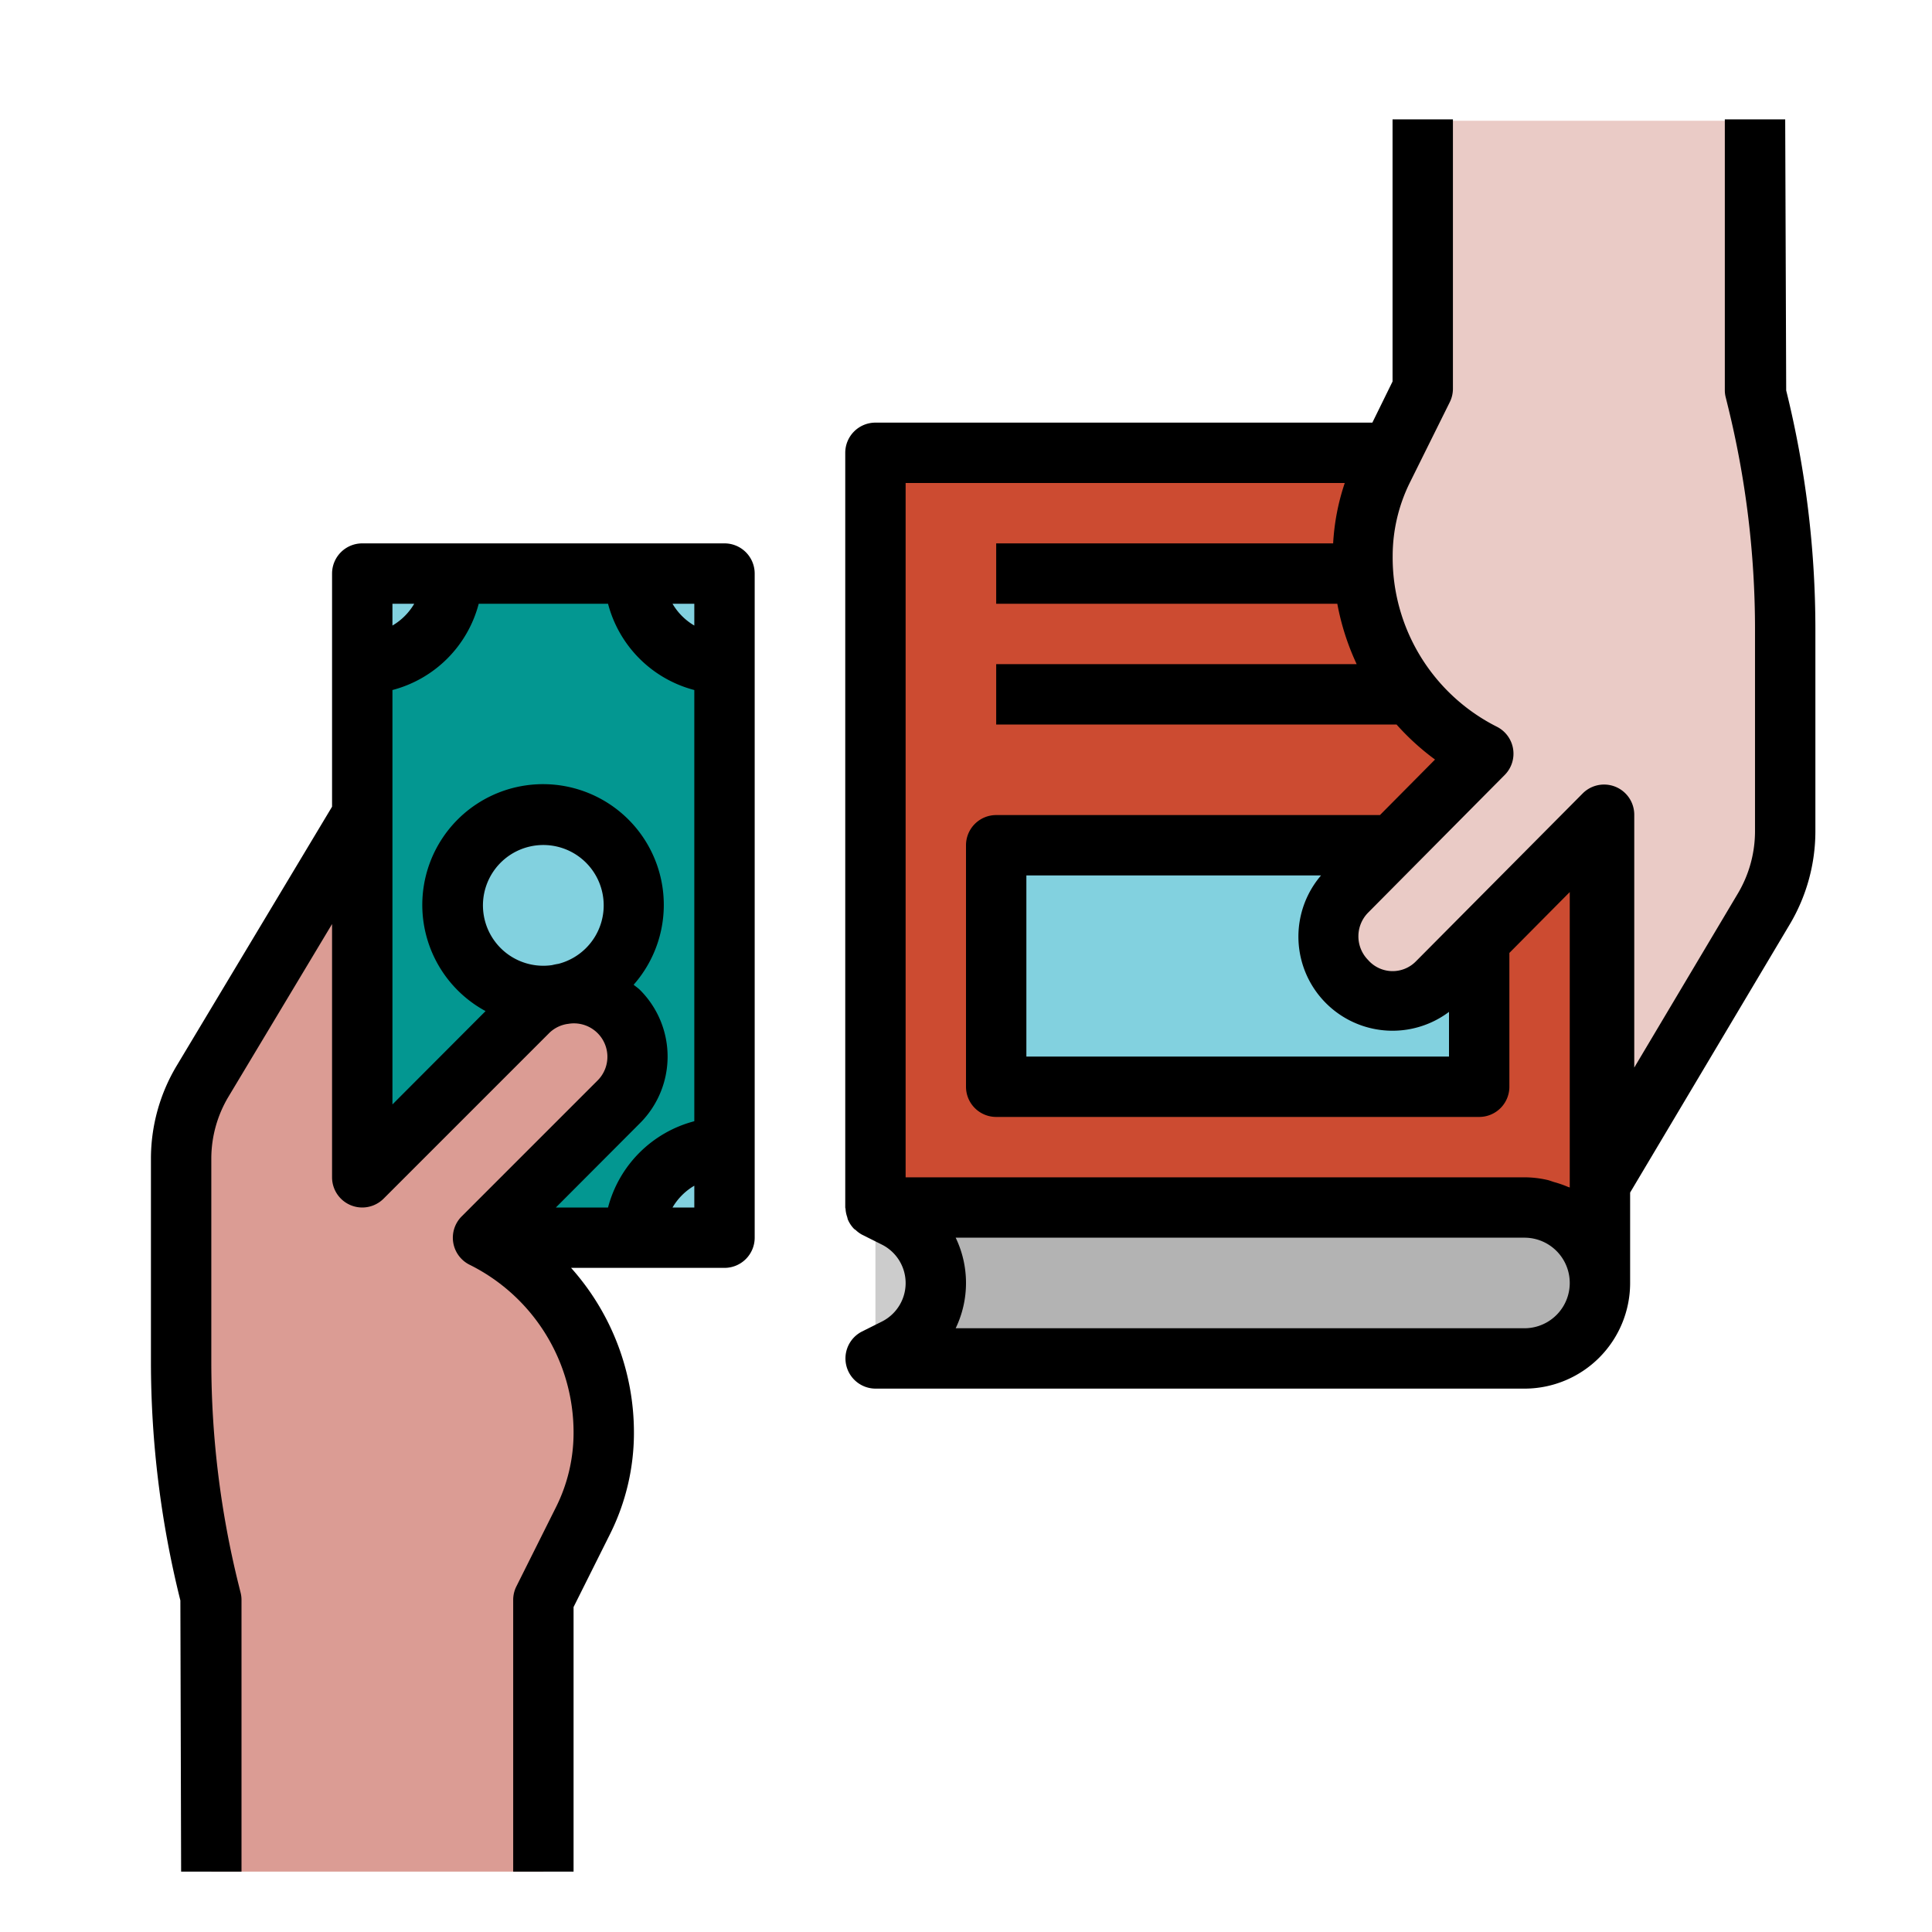 <svg height="512" viewBox="0 0 64 64" width="512" xmlns="http://www.w3.org/2000/svg"><g id="Fill_Outline" data-name="Fill Outline"><path d="m7 24h22v12h-22z" fill="#039791" transform="matrix(0 -1 1 0 -12 48)"/><g fill="#82d1df"><circle cx="18" cy="30" r="3"/><path d="m12 38a3 3 0 0 1 3 3h-3z"/><path d="m12 22a3 3 0 0 0 3-3h-3z"/><path d="m24 22a3 3 0 0 1 -3-3h3z"/><path d="m21 41a3 3 0 0 1 3-3v3z"/></g><path d="m29 37h5v8h-5z" fill="#ccc"/><path d="m48 40h-19v-25h24v27.5a2.5 2.5 0 0 0 -2.5-2.5z" fill="#cc4b31"/><path d="m50.5 45h-21.5l.658-.329a2.426 2.426 0 0 0 1.342-2.171 2.426 2.426 0 0 0 -1.342-2.171l-.658-.329h21.5a2.5 2.5 0 0 1 2.5 2.5 2.5 2.5 0 0 1 -2.5 2.5z" fill="#b3b3b3"/><path d="m33 28h16v8h-16z" fill="#82d1df"/><path d="m58 4v8.968l.063.253a31.9 31.9 0 0 1 .937 7.673v6.686a5.039 5.039 0 0 1 -.708 2.575l-5.292 8.891v-12.015l-5.524 5.569a2.079 2.079 0 0 1 -2.952 0l-.048-.049a2.113 2.113 0 0 1 0-2.976l4.524-4.56a7.3 7.3 0 0 1 -4-6.525v-.024a6.468 6.468 0 0 1 .673-2.874l1.327-2.674v-8.918" fill="#eacbc6"/><path d="m7 62v-9l-.055-.221a31.617 31.617 0 0 1 -.945-7.679v-6.715a5 5 0 0 1 .713-2.573l5.287-8.812v12l5.5-5.5a2.122 2.122 0 0 1 3 0 2.122 2.122 0 0 1 0 3l-4.5 4.5a7.237 7.237 0 0 1 4 6.472 6.479 6.479 0 0 1 -.683 2.895l-1.317 2.633v9" fill="#db9c94"/></g><path d="m24 18h-12a1 1 0 0 0 -1 1v7.723l-5.145 8.577a6 6 0 0 0 -.855 3.085v6.715a32.65 32.65 0 0 0 .975 7.917l.025 8.983h2v-9a.984.984 0 0 0 -.03-.242l-.055-.221a30.688 30.688 0 0 1 -.915-7.437v-6.715a4 4 0 0 1 .57-2.058l3.43-5.717v8.39a1 1 0 0 0 1.707.707l5.5-5.5a1.1 1.1 0 0 1 .593-.288h.009a1.108 1.108 0 0 1 .984 1.876l-4.5 4.5a1 1 0 0 0 .26 1.6 6.2 6.2 0 0 1 3.447 5.577 5.5 5.5 0 0 1 -.578 2.447l-1.317 2.634a1 1 0 0 0 -.105.447v9h2v-8.764l1.211-2.423a7.508 7.508 0 0 0 .789-3.341 8.188 8.188 0 0 0 -2.082-5.472h5.082a1 1 0 0 0 1-1v-22a1 1 0 0 0 -1-1zm-1 2.722a2.015 2.015 0 0 1 -.722-.722h.722zm-9.278-.722a2.015 2.015 0 0 1 -.722.722v-.722zm4.778 11.928c-.072.011-.142.026-.213.043a2 2 0 1 1 .213-.043zm2.7 5.279a3.119 3.119 0 0 0 0-4.414c-.065-.065-.141-.113-.21-.172a4 4 0 1 0 -4.905.873l-3.085 3.092v-13.728a4 4 0 0 0 2.858-2.858h4.284a4 4 0 0 0 2.858 2.858v14.284a4 4 0 0 0 -2.858 2.858h-1.728zm1.078 2.793a2.015 2.015 0 0 1 .722-.722v.722z"/><path d="m59.17 12.934-.033-8.98h-2v8.968a.931.931 0 0 0 .03.241l.062.252a30.888 30.888 0 0 1 .908 7.434v6.685a4.042 4.042 0 0 1 -.568 2.064l-3.432 5.766v-8.379a1 1 0 0 0 -1.71-.7l-5.527 5.565a1.08 1.08 0 0 1 -1.58-.049 1.117 1.117 0 0 1 0-1.568l4.524-4.56a1 1 0 0 0 -.26-1.6 6.274 6.274 0 0 1 -3.45-5.656 5.493 5.493 0 0 1 .569-2.43l1.327-2.674a1 1 0 0 0 .1-.444v-8.915h-2v8.684l-.669 1.362h-16.461a1 1 0 0 0 -1 1v25c0 .017.009.031.01.047a.946.946 0 0 0 .053.264c.01.031.013.064.026.094a1 1 0 0 0 .2.3c.017.018.041.027.059.044a1.019 1.019 0 0 0 .205.15l.658.329a1.426 1.426 0 0 1 0 2.552l-.658.329a1 1 0 0 0 .447 1.891h21.5a3.5 3.5 0 0 0 3.5-3.5v-2.995l5.288-8.884a6.043 6.043 0 0 0 .849-3.087v-6.685a32.893 32.893 0 0 0 -.967-7.915zm-11.17 20.586v1.48h-14v-6h9.761a3.117 3.117 0 0 0 4.239 4.52zm-18-17.52h14.547a7.546 7.546 0 0 0 -.385 2h-11.162v2h11.3a8.313 8.313 0 0 0 .641 2h-11.941v2h13.262a8.24 8.24 0 0 0 1.275 1.161l-1.824 1.839h-12.713a1 1 0 0 0 -1 1v8a1 1 0 0 0 1 1h16a1 1 0 0 0 1-1v-4.433l2-2.016v9.787c-.021-.01-.046-.014-.067-.024a3.526 3.526 0 0 0 -.454-.157c-.079-.024-.154-.056-.235-.073a3.441 3.441 0 0 0 -.744-.084h-20.5zm20.5 28h-18.842a3.46 3.46 0 0 0 0-3h18.842a1.5 1.5 0 0 1 0 3z"/></svg>